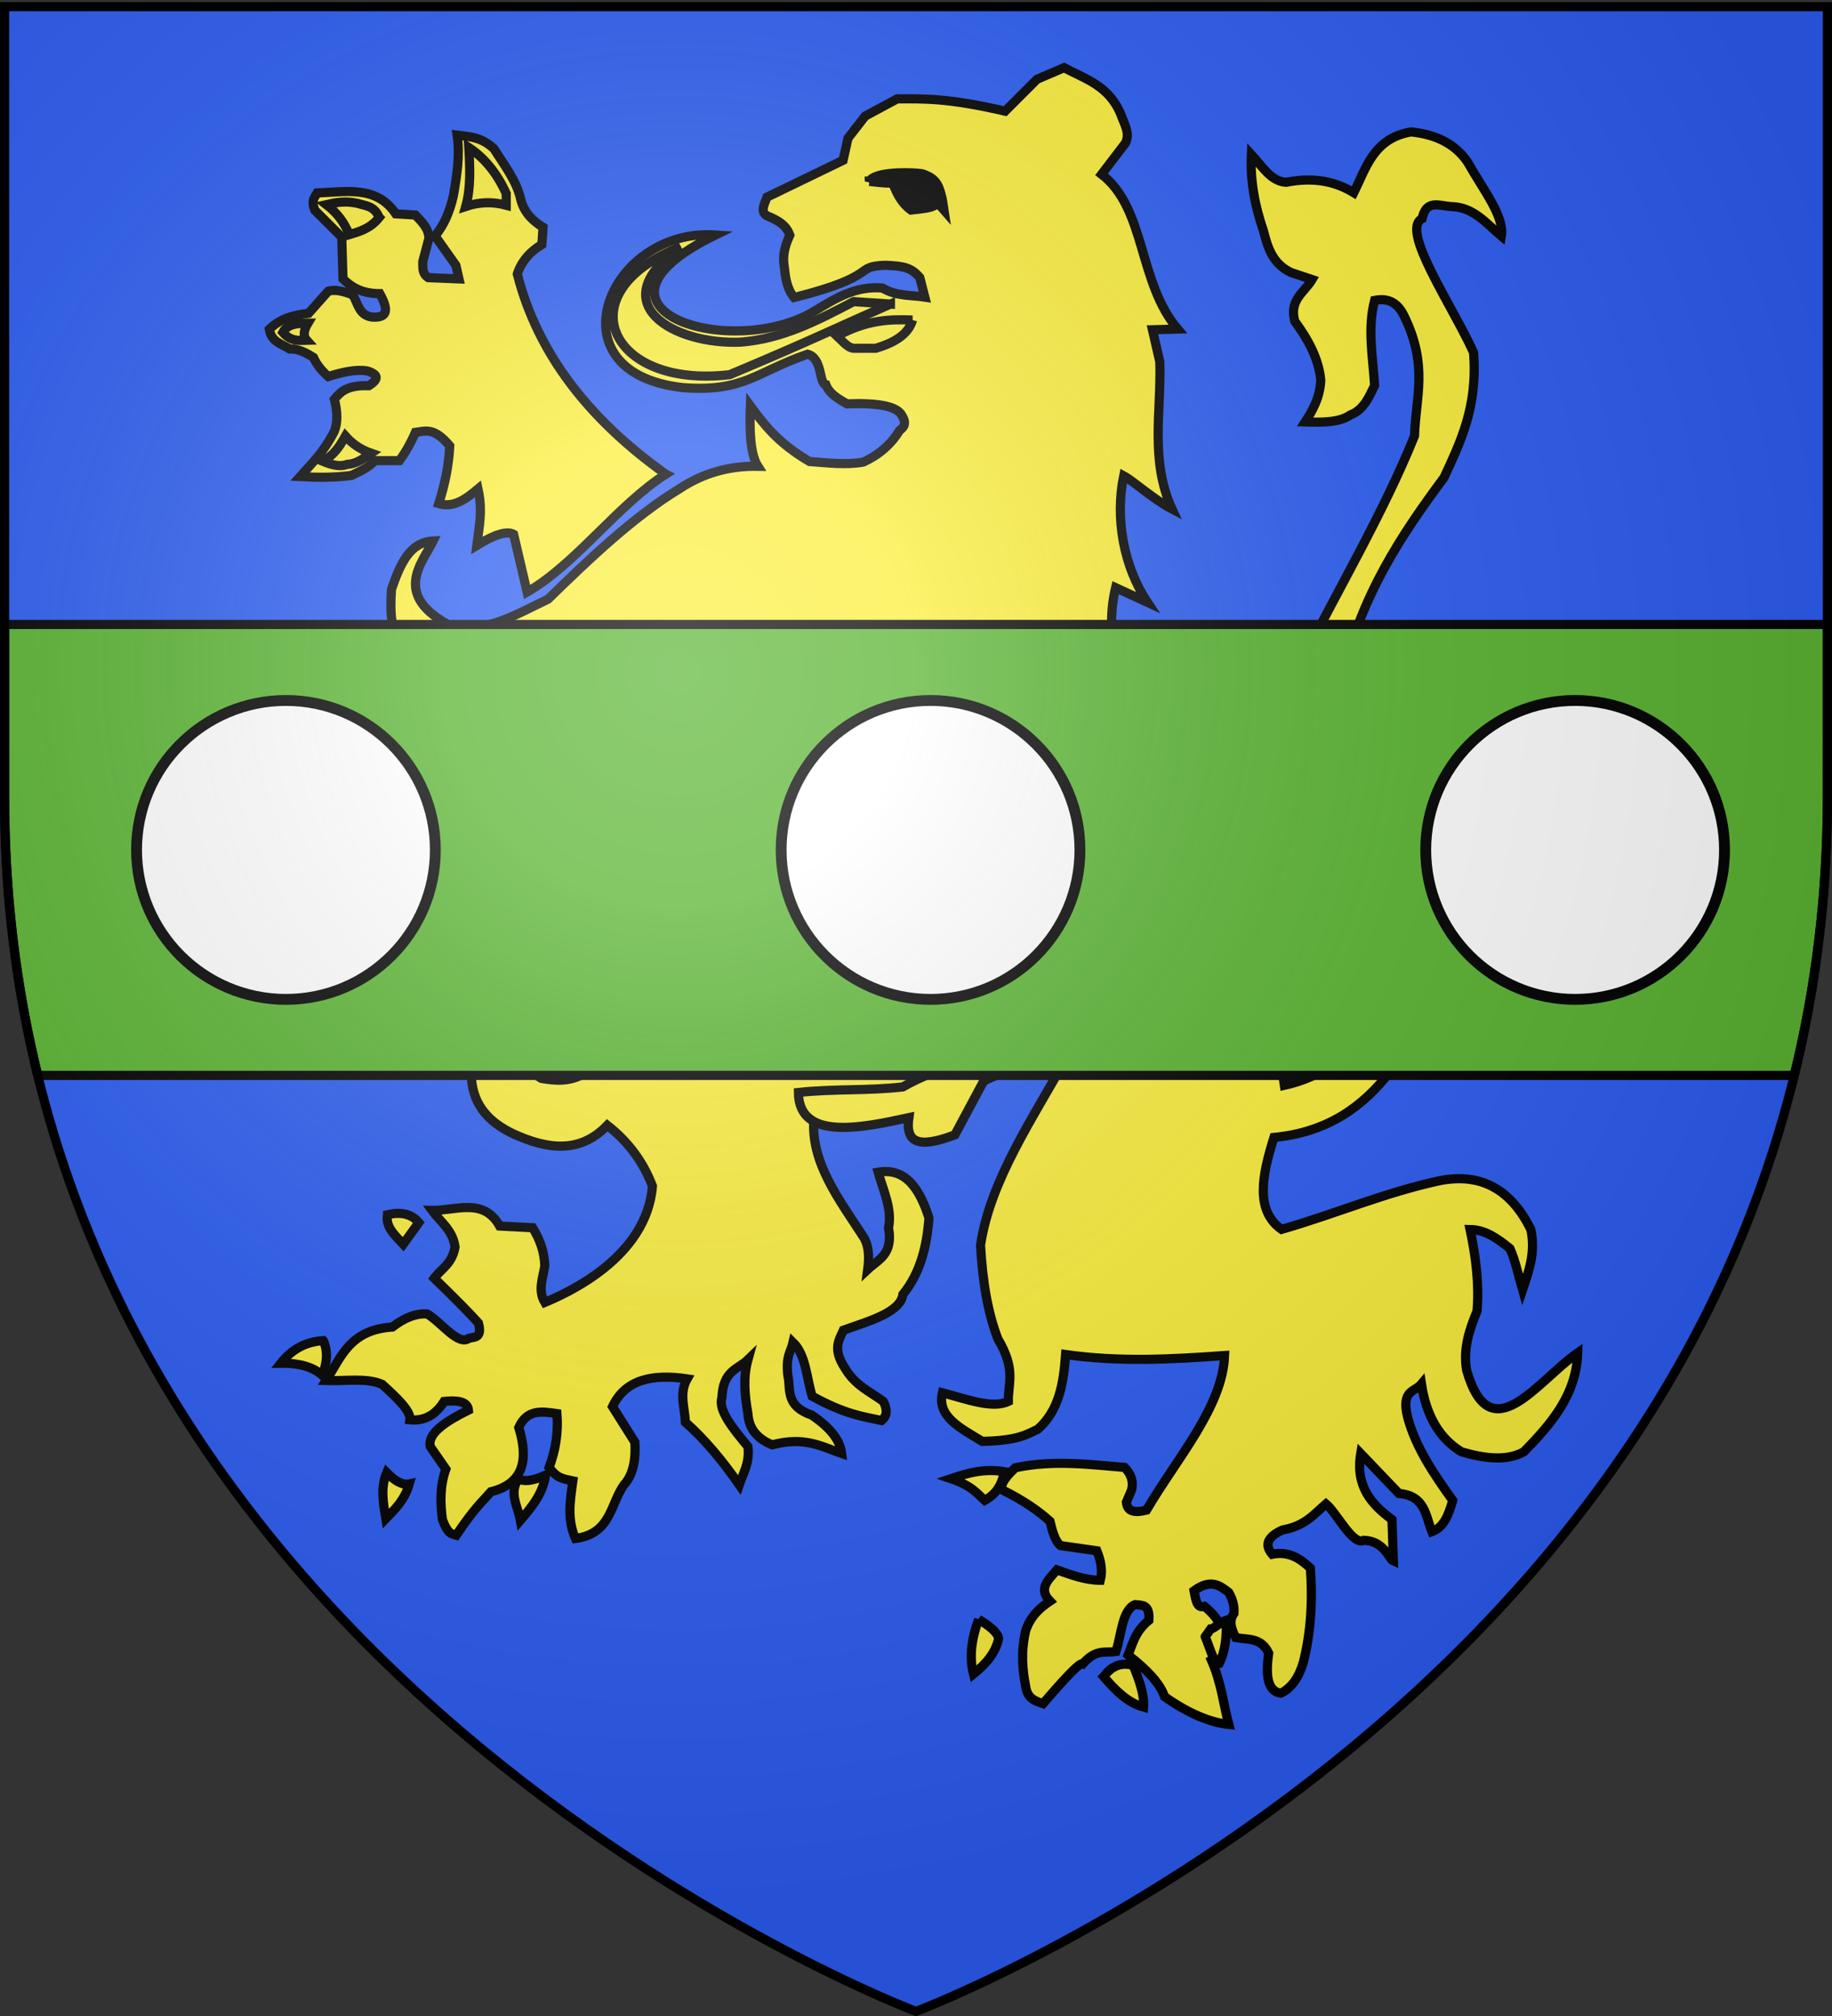 <svg xmlns="http://www.w3.org/2000/svg" xmlns:xlink="http://www.w3.org/1999/xlink" height="660" width="600" version="1.0"><rect width="100%" height="100%" fill="#333333" stroke="none"/><defs><linearGradient id="b"><stop style="stop-color:white;stop-opacity:.314" offset="0"/><stop offset=".19" style="stop-color:white;stop-opacity:.251"/><stop style="stop-color:#6b6b6b;stop-opacity:.125" offset=".6"/><stop style="stop-color:black;stop-opacity:.125" offset="1"/></linearGradient><linearGradient id="a"><stop offset="0" style="stop-color:#fd0000;stop-opacity:1"/><stop style="stop-color:#e77275;stop-opacity:.659" offset=".5"/><stop style="stop-color:black;stop-opacity:.323" offset="1"/></linearGradient><radialGradient xlink:href="#b" id="c" gradientUnits="userSpaceOnUse" gradientTransform="matrix(1.353 0 0 1.349 -77.63 -85.747)" cx="221.445" cy="226.331" fx="221.445" fy="226.331" r="300"/></defs><g style="display:inline"><path style="fill:#2b5df2;fill-opacity:1;fill-rule:evenodd;stroke:none;stroke-width:1px;stroke-linecap:butt;stroke-linejoin:miter;stroke-opacity:1" d="M300 658.5s298.5-112.32 298.5-397.772V2.176H1.5v258.552C1.5 546.18 300 658.5 300 658.5z"/></g><path style="fill:#fcef3c;fill-opacity:1;fill-rule:evenodd;stroke:#000;stroke-width:3;stroke-linecap:butt;stroke-linejoin:miter;stroke-miterlimit:4;stroke-dasharray:none;stroke-opacity:1" d="M371.048 234.194c-4.856-13.125-9.297-26.567-5.677-41.811l10.453 4.824c-7.843-11.778-10.683-27.514-7.806-41.437 3.207 1.737 9.652 7.652 15.846 10.883-7.346-16.08-3.465-32.162-4.02-48.243l-2.412-10.453 8.276-.235c-13.027-15.313-10.364-39.456-24.926-50.656l7.805-10.217c1.704-3.216-.492-6.433-1.608-9.649-3.937-9.28-11.729-11.417-18.493-15.041l-8.845 3.784-10.453 10.453c-18.874-4.375-26.793-4.055-35.378-4.02l-10.453 5.628-5.628 7.237-1.608 7.236-24.926 12.061c-.934 2.545-2.617 5.34.804 6.433 2.784 1.252 5.463 2.644 6.668 6.001-1.53 3.36-2.448 6.72-1.844 10.08.401 3.622.761 7.255 3.251 10.355 28.507-7.185 19.034-10.201 29.917-10.556 6.219.257 8.482.788 11.256 4.02l1.643 6.398c-4.635-.71-9.27-.223-13.904-2.98-8.618-.742-15.19 3.27-21.71 7.236-27.241 17.05-82.69-.387-32.932-24.607-35.11-2.376-54.577 45.235-10.576 49.99 19.854 1.471 23.648-4.995 40.708-10.945 4.994 1.258 3.692 9.68 6.016 10.002 1.203 3.115 4.192 4.646 6.904 6.252 9.125-.36 16.4.49 18.022 3.882 1.566 2.525.63 3.8-.804 4.824-2.8 4.611-6.801 8.019-11.874 10.356-5.864 1.018-11.728.23-17.592-.187-10.389-6.07-14.934-12.14-19.395-18.21-.29 7.038-.19 15.673 2.461 19.77-9.256-.17-17.802 2.148-25.543 7.285-15.18 9.155-30.144 23.506-43.183 36.23-10.027 4.727-19.743 10.85-31.212 9.08-20.478-10.253-9.722-21.27-6.433-28.141-7.523.413-10.608 7.114-13.62 15.797-.485 7.348-.338 13.691 3.687 20.288 8.373 7.493 13.915 7.077 19.298 8.09 13.002-.59 24.976-2.723 36.466-5.58-8.199 4.695-10.858 7.202-11.59 10.404 28.897 4.489 40.214-5.876 60.305-8.845-4.185 6.029-10.787 12.403-10.12 17.738 33.815 1.843 59.956-13.873 70.708-16.6-4.419 4.79-8.51 9.497-4.02 12.06 14.647.309 33.13-12.651 37.084-16.365 12.246 5.696 25.058 14.884 41.007 20.1z"/><path style="fill:#fcef3c;fill-opacity:1;fill-rule:evenodd;stroke:#000;stroke-width:3;stroke-linecap:butt;stroke-linejoin:miter;stroke-miterlimit:4;stroke-dasharray:none;stroke-opacity:1" d="M298.87 104.775c-7.062-.241-14.524-.286-24.725 5.227 1.812 1.663 3.735 4.29 6.03 4.02h6.634c7.522-2.207 10.96-5.435 12.06-9.247zM291.633 99.549l-12.06-.804c-11.785 6.14-23.158 12.173-36.987 13.267-21.95.958-45.824-12.759-19.7-31.157-37.61 14.638-23.757 46.487 16.082 41.81 25.753-10.78 35.111-15.41 52.665-23.116z"/><path style="fill:#fcef3c;fill-opacity:1;fill-rule:evenodd;stroke:#000;stroke-width:3;stroke-linecap:butt;stroke-linejoin:miter;stroke-miterlimit:4;stroke-dasharray:none;stroke-opacity:1" d="M218.062 155.23c-24.927-17.744-41.937-39.214-48.645-65.53 1.34-4.029 4.02-7.23 8.04-9.65l.402-5.628c-3.293-2.067-6.074-4.646-7.236-8.844-1.37-6.418-5.477-11.467-8.845-16.885-4.436-4.137-8.675-3.965-12.06-4.423.97 6.567-.078 13.133-1.207 19.7-1.212 5.485-3.21 9.925-6.03 13.267l6.834 9.648 1.005 4.422-10.05-.402c-2.105-1.366-1.749-3.348-1.81-5.226l2.01-7.638c-.015-3.276-2.34-5.397-4.422-7.639L129.616 70c-6.326-9.405-16.336-7.143-25.73-6.834-.747 1.397-2.078 2.21-.804 5.628l8.845 8.845.402 13.668c2.77 2.65 6.106 4.828 12.06 4.825 3.661 6.532 1.528 8.042-2.814 7.638-4.095-.744-4.357-4.554-6.03-7.236-4.298-1.696-6.395-1.632-8.04-1.206l-6.433 7.236c-5.618.684-9.392 1.863-12.865 5.227.627 4.123 4.012 4.8 6.634 6.432 2.945-.058 5.422 1.287 7.84 2.814.996 2.316 2.782 4.438 4.823 6.232 4.728-1.483 9.202-2.457 12.865-1.81 3.453 1.098 3.915 2.656.402 4.825-7.226-.263-9.267 2.067-11.256 4.422 1.072 4.289 1.072 7.773 0 10.453-3.753 7.294-7.505 10.598-11.257 14.875 5.856.321 11.562.344 16.885-.402 2.696-1.308 5.458-2.484 7.638-4.824h8.041c1.742-2.379 3.484-5.266 5.226-9.247 3.178-.393 6.024-1.865 11.257 4.422-.328 6.591-1.685 12.84-3.618 18.896 4.97 1.458 8.947-1.55 12.865-4.825 1.595 7.339.383 12.107-.402 18.494 5.896-3.619 9.916-4.825 12.06-3.619l4.423 18.896c15.923-9.124 29.516-28.42 45.429-38.595z"/><path style="fill:#fcef3c;fill-opacity:1;fill-rule:evenodd;stroke:#000;stroke-width:3;stroke-linecap:butt;stroke-linejoin:miter;stroke-miterlimit:4;stroke-dasharray:none;stroke-opacity:1" d="M152.532 67.588c4.422-1.483 8.844-1.6 13.266-.402v-3.82c-3.02-6.624-7.096-11.667-12.261-15.076.394 6.615.701 13.208-1.005 19.298zM124.189 71.206c-2.93 3.648-6.4 4.586-9.85 5.628-1.395-3.825-3.898-7.096-7.438-9.85 3.045-.692 6.155-1.287 10.252-.401 2.579.84 5.465.758 7.036 4.623zM100.87 105.78c-1.25 2.1-1.816 4.063-.401 5.629-2.613.075-5.226.422-7.84-2.613 1.42-2.664 4.708-2.994 8.242-3.016zM113.133 142.767c2.1 2.353 4.739 4.345 8.442 5.628-2.457 1.674-4.864 3.499-7.84 3.619-2.364.926-5.143.197-8.04-1.005 3.857-2.059 5.68-5.134 7.438-8.242zM374.583 235.354c-5.714-6.93-13.202-11.641-21.037-15.92-16.248 13.172-35.6 20.055-55.017 21.003 2.653-3.411 7.113-6.423 7.695-11.905-19.463 8.132-41.404 13.344-66.222 12.91.701-5.307 3.456-10.613 6.254-15.92-13.89 3.764-28.214 7.339-54.179 5.852-12.528 9.803-25.123 19.564-52.307 20.468-2.405-.597-1.248-2.976-.568-5.117 3.433-1.805 5.688-5.967 8.091-9.832-2.347-3.192-4.812-6.267-9.263-7.356-1.683-5.43-5.072-10.858-9.43-16.287-2.91-1.805-5.015-.89-7.925-.603-.158 6.242-.491 12.485.901 18.727-3.814 1.876-6.951 3.168-8.126 7.156 2.677 3.773 5.455 7.47 10.234 9.665.56 2.63 1.6 5.453-.402 7.059-4.359 2.25-8.718 2.604-13.077.568-.293-6.117 4.01-13.856-4.548-17.056-10.464-1.45-20.168-.617-29.565 1.137-2.062.046-3.529 1.285-5.077 2.359-1.294 1.488-1.486 2.975-1.177 4.463 4.778 1.002 9.537 2.04 12.744 6.185 1.738 4.427.422 6.734.063 10.636l4.897 2.224 6.744-.282c6.175 3.41 3.267 6.822.568 10.233-5.688-1.326-9.5-2.653-13.076-3.98.787 5.267-.397 8.167-2.274 10.235-6.444 2.255-12.888 2.69-19.331 2.274 1.307 6.862 8.903 11.104 16.488 15.35 4.79 1.785 8.15 1.424 10.802 0 6.311-.31 11.084.476 13.646 2.843.53-3.6.315-7.201 2.842-10.802 3.098-1.711 5.358-.911 7.392.569.317 5.948-4.226 9.118-7.392 13.076.167 4.376.73 8.455 5.117 9.666-1.79 6.724-2.553 13.106-1.137 18.762 10.728-1.772 18.54-7.755 24.448-16.488 4.405-3.218 9.343-6.138 9.097-11.94-4.26-1.947-8.853-3.835-7.391-6.822 6.988-7.31 14.483-9.61 22.54-7.828 1.983 7.133-3.368 9.378-5.685 13.645 4.013-.496 7.42-1.446 9.298-3.543 6.152-7.183 12.717-13.677 20.468-18.194 2.287.687 3.202 2.287 2.274 5.117l-10.969 10.332c6.646 2.03 11.582-2.083 17.189-5.25 7.581-12.033 14.056-19.187 18.43-17.826 3.58 7.752 12.83 12.452 23.31 16.488l-6.455-13.978c5.135-11.135 21.911-12.568 32.976-18.762 4.973 11.091 14.775 19.989 25.585 28.428 19.372 10.554 52.315 22.616 54.58 31.27-31.95.647-61.05-12.009-91.536-18.194-24.806-2.876-33.03 5.174-39.23 9.666-10.926 14.803-10.32 27.684-15.351 41.504-4.738 2.883-9.476 2.524-14.214 1.706-12.036-7.21-11.556-16.059-10.366-25.384-7.91 2.544-12.958 12.259-12.508 25.585.717 8.978 6.11 14.36 13.777 17.992 11.12 5.033 21.713 6.51 30.702-2.842 6.795 5.299 11.74 11.92 14.782 19.899-1.867 23.56-28.27 35.161-35.25 38.093-2.368-3.98-.629-7.96 0-11.94-.148-4.758-1.693-8.819-3.98-12.508l-10.803-.568c-5.35-9.462-14.372-4.968-22.173-5.117 2.715 3.728 6.76 6.327 7.558 11.974-.966 5.592-4.429 7.023-6.823 10.234 7.882 7.641 11.938 11.84 14.484 14.679 1.34 5.094-1.381 4.498-3.113 4.985-3.496 2.607-9.095-5.298-13.645-7.96-3.814-.289-7.627 1.354-11.44 4.278-14.055.917-16.813 9.992-21.703 17.528 6.61.206 13.265-.99 18.36 1.235 4.834 4.409 9.51 8.771 9.097 11.606 4.85.501 8.5-1.696 11.205-6.018 6.075-.608 7.745.786 7.96 2.842-7.588 3.767-13.427 7.642-12.509 11.94l5.117 7.391c-1.966 5.496-1.83 10.992-1.137 16.488 1.89 5.064 3.172 4.665 4.549 5.117 6.155-9.073 8.213-10.636 11.37-14.214 10.645-2.62 12.364-10.39 9.098-21.036 2.759-6.1 7.661-5.233 12.508-4.548.462 5.886-.356 11.773-2.573 17.66 2.658 3.447 4.06 3.6 7.787 4.375-.931 6.672-1.907 12.719.839 18.866 11.732-1.591 11.366-11.248 15.92-17.625 3.487-3.697 3.807-9.683 3.543-13.916l-7.323-11.635c4.239-9.049 13.265-10.732 24.448-9.097-2.695 4.738-.777 9.476-.568 14.214 6.157 5.411 12.003 12.378 17.625 20.468 1.303-3.903 3.511-7.126 2.843-12.508-5.04-6.039-9.794-11.982-8.529-15.92.384-9.087 5.21-9.289 8.529-12.508-1.62 5.875-1.033 11.75 0 17.626.257 4.742 2.877 8.171 7.96 10.233 10.61-2.839 16.205.59 22.741 2.843-.55-4.763-4.303-8.814-9.665-12.508-9.007-3.168-6.916-8.416-7.96-13.077-.713-6.591.982-7.564 1.706-10.802 4.247 4.145 4.392 11.572 6.254 17.625 10.903 5.975 16.47 6.614 22.742 7.96 1.875-1.523 1.909-3.66.569-6.254-4.33-3.201-9.158-5.155-12.508-10.803-4.227-6.371-2.012-9.23-.569-12.508 9.085-3.214 18.685-5.94 19.497-11.739 5.71-7.025 7.844-15.746 8.529-25.016-3.096-9.683-7.696-16.494-16.655-14.983 1.708 6.064 4.676 12.129 3.411 18.193 1.589 8.797-3.363 10.4-6.822 13.646.476-3.626.513-7.14-1.137-10.234-8.065-12.506-17.667-24.67-16.488-39.23 3.194-7.961 9.593-8.445 15.92-9.097l35.783-1.005c11.225-6.615 21.037-7.583 31.27-10.234-11.244 20.39-25.178 40.445-28.392 61.84.631 11.75 2.375 22.165 5.685 30.702 5.99 10.058 3.333 14.35 3.412 20.468-5.286 2.502-13.787-.786-21.605-2.843-1.838 7.858 6.13 11.678 13.076 15.92 11.529-.234 14.417-2.196 18.194-3.98 7.017-6.158 8.421-15.12 9.097-24.448 17.625 2.497 34.446 1.573 52.071.333-.655 16.867-15.693 33.734-25.585 50.601-3.491.859-6.287.79-6.587-2.607l1.706-3.98c.74-3.063-.343-5.397-2.274-7.391-11.652-.934-23.11-2.548-35.785.103-2.483 2.374-4.704 4.748-4.548 7.121 7.073 3.467 12.02 6.934 15.885 10.4.767 3.209 1.592 6.33 3.411 7.96l11.94 1.706c1.313 3.222 1.96 6.444 1.137 9.666-5.104-.039-9.626-1.826-14.214-3.412-2.634 3.123-6.323 6.083-2.274 10.234-5.315 3.555-6.871 6.64-7.96 9.666-1.586 7.016-1.072 12.772 0 18.193.508 3.977 3.082 4.853 5.686 5.686 6.36-7.362 12.007-13.653 13.076-13.077 4.418-5.002 7.365-3.387 10.803-3.98 1.807-5.561 2.046-13.63 6.254-15.35 2.231.275 4.885-.295 4.548 5.116-4.616 3.79-5.218 7.581-6.822 11.371 6.207 4.796 10.55 9.385 11.94 13.646 7.833 5.496 14.81 8.424 21.036 9.097-1.831-6.991-2.425-13.57-5.686-21.037 4.474-2.45 3.508-5.579 3.98-8.528-.841-2.677-1.744-5.372-6.254-9.097-2.595.845-2.883-2.346-3.411-5.117 5.544-4.02 8.44-1.682 11.37.569 1.48 2.577 1.829 4.778 1.706 6.822-1.848 2.653-.74 5.307.569 7.96 3.93.72 8.377-.114 10.803 5.117-1.107 7.521-.266 12.511 3.98 13.077 3.57-1.752 5.964-5.268 7.39-10.234 2.423-9.68 3.068-19.951 2.275-30.702-3.36-3.135-7.03-5.65-12.508-4.549-2.761-3.21-1.33-5.821 3.411-7.96 7.436-1.3 10.314-5.206 14.214-8.528 3.6 3.034 8.81 13.833 12.41 11.911 6.82.282 8.21 6.233 9.666 6.823l-.471-13.617c-6.689-4.948-12.027-10.825-10.234-21.605l12.508 13.077c8.629.688 8.731 7.28 10.803 12.508 3.945-1.406 5.516-5.661 6.822-10.234-6.264-8.715-12.209-17.52-14.782-27.29-2.204-8.975 2.372-8.156 4.548-10.803 1.607 10.694 6.11 17.911 13.077 22.174 7.731 2.272 14.87 3.063 20.468 0 8.882-9.112 17.168-18.558 17.625-32.408-13.235 9.233-28.627 32.782-36.387 5.686-1.207-7.114.924-13.273 3.411-19.331.736-8.609-.338-17.58-2.274-26.722 5.033.062 9.098 3.03 13.076 6.254 1.792 4.072 2.803 8.924 4.112 13.479 2.036-6.093 4.313-12.082 2.711-19.733-6.26-12.623-15.838-18.831-30.133-15.92-18.222 3.997-33.031 10.534-51.503 15.885-8.72-6.158-6.42-17.625-2.51-30.098 17.874-1.722 29.294-10.276 38.093-21.605 3.952-12.74 5.314-26.652 7.121-42.607-4.166-14.226-6.983-28.451-16.218-42.676-8.866-19.261-7.91-31.284-6.822-43.21 6.486-27.686 19.672-47.236 33.544-65.953 5.371-11.661 11.064-23.026 9.666-40.936-7.06-15.549-24.116-40.198-16.856-43.813 1.353-6.375 5.552-4.226 9.465-3.945 7.45.096 11.547 5.555 16.488 9.665 1.072-6.47-5.966-15.181-11.038-24.212-4.179-6.153-10.6-9.103-18.527-9.9-12.28 2.112-14.648 11.66-18.762 19.899-5.748-3.485-12.686-5.27-22.174-3.412-4.976-.266-7.892-5.337-11.371-9.097-.418 8.63 1.186 16.922 3.98 25.017 1.377 5.468 2.99 10.805 9.097 13.645l6.822 2.274c-2.455 4.175-7.573 6.575-5.685 13.645 4.413 5.995 7.847 12.27 8.528 19.331-.34 5.915-2.675 9.834-5.117 13.646 5.678.179 11.211.178 14.783-2.275 4.471-1.767 6.073-5.83 7.96-9.665-.562-9.286-2.408-18.573 0-27.86 5.027-1.002 7.842 1.313 9.665 5.118 8.034 16.322 3.738 26.842 3.411 39.23-10.246 25.395-25.368 50.79-38.093 76.186-3.608 10.74-.969 20.44 1.706 30.133 9.98 18.996 12.059 33.478 14.782 48.328 5.403 13.874 1.536 26.976 1.137 40.367.076 4.819-2.01 8.094-5.685 10.234-4.67 3.566-10.211 5.969-16.488 7.39-1.135-7.011-1.156-14.023-7.392-21.036-18.512-23.108-43.047-46.636-39.798-68.226-.037-10.372-1.737-21.3 1.137-30.702z"/><path style="fill:#fcef3c;fill-opacity:1;fill-rule:evenodd;stroke:#000;stroke-width:3;stroke-linecap:butt;stroke-linejoin:miter;stroke-miterlimit:4;stroke-dasharray:none;stroke-opacity:1" d="M103.058 216.592c-1.39 3.885-1.26 7.77 1.137 11.655 3.237 1.656 5.412.128 7.96-.284-1.9-4.357-4.205-8.51-9.097-11.371zM54.162 243.314c4.36-2.347 8.718-4.13 13.077-1.99.095 2.795.036 5.514-2.843 6.823-2.928-3.546-6.563-4.26-10.234-4.833zM46.771 287.093c3.994 3.483 8.261 6.51 14.498 6.254.025-2.37.244-4.738-3.411-7.107l-11.087.853zM91.971 314.952c.117 4.654-1.86 8.26-3.127 12.224 5.99-2.62 11.61-5.855 15.35-12.224-4.074 1.175-8.148 1.826-12.223 0zM126.937 397.676c-.851 3.733 2.306 6.665 5.117 9.666l5.117-7.107c-2.3-2.705-5.66-3.644-10.234-2.559zM105.9 438.896c-5.354.329-10.09 2.518-13.929 7.391 5.599-.073 10.318 1.025 13.645 3.98 1.153-3.525 2.11-7.1.285-11.37zM126.653 482.106c-2.12 5.023-1.105 10.045-.285 15.067 3.006-3.12 6.137-6.052 7.676-11.371-2.464.502-4.927-1.18-7.391-3.696zM169.863 484.096c1.543 1.016 4.241.876 8.812-1.137-.809 5.897-4.463 10.371-8.244 14.783-.816-4.549-3.884-9.097-.568-13.646zM329.058 481.822c-6.839-1.17-12.274.468-17.625 2.274 6.962 2.37 8.414 4.738 11.086 7.107 4.667-2.63 5.565-6.013 6.539-9.38zM320.53 530.15c-2.362 6.327-3.133 12.338-1.706 17.909 4.01-3.254 7.248-6.894 8.244-11.656-.374-2.085-3.158-4.17-6.539-6.254zM361.465 548.911c2.49-3.429 5.66-4.814 9.666-3.695 1.99 4.832 3.667 9.561 3.411 13.645-5.302-1.431-9.269-5.531-13.077-9.95zM394.726 535.835l1.782-2.537c1.014.004 3.183-2.3 5.04-2.865.3 5.444-.302 10.285-2.274 14.214-1.516.547-3.032-5.213-4.548-8.812z"/><path style="fill:#000;fill-opacity:1;fill-rule:evenodd;stroke:#000;stroke-width:3;stroke-linecap:butt;stroke-linejoin:miter;stroke-miterlimit:4;stroke-dasharray:none;stroke-opacity:1" d="M284.71 59.387c1.512-2.986 11.37-3.064 15.782-2.68 1.327.116 2.161.273 2.128.406 4.74 1.553 5.098 4.859 5.97 7.96l.568 3.695-1.99-2.274c-1.705 1.61-4.039 1.652-6.254 1.99l-2.558.284c-3.139-2.281-4.684-5.473-5.97-8.812-3.366.012-5.295-.335-7.675-.57z"/><path style="fill:#fcef3c;fill-opacity:1;fill-rule:evenodd;stroke:#000;stroke-width:3;stroke-linecap:butt;stroke-linejoin:miter;stroke-miterlimit:4;stroke-dasharray:none;stroke-opacity:1" d="M261.481 357.651c.19 15.846 20.392 11.682 36.183 8.242-1.17 8.13 2.98 10.231 15.076 5.628l13.669-25.529c-9.204 2.442-17.58 2.443-30.756 9.85-11.389 1.306-22.265.552-34.172 1.809z"/><path style="fill:#5ab532;fill-opacity:1;fill-rule:nonzero;stroke:#000;stroke-width:3;stroke-linecap:round;stroke-linejoin:round;stroke-miterlimit:4;stroke-dashoffset:0;stroke-opacity:1" d="M1.5 204.438v56.28c0 32.686 3.944 63.108 10.875 91.344h575.25c6.931-28.236 10.875-58.658 10.875-91.343v-56.281H1.5z"/><path style="fill:#fff;fill-opacity:1;fill-rule:nonzero;stroke:#000;stroke-width:3.557;stroke-linecap:round;stroke-linejoin:round;stroke-miterlimit:4;stroke-dashoffset:0;stroke-opacity:1" d="M142.579 278.25c0 27.008-21.92 48.928-48.928 48.928-27.008 0-48.928-21.92-48.928-48.928 0-27.008 21.92-48.928 48.928-48.928 27.008 0 48.928 21.92 48.928 48.928zM564.801 278.25c0 27.008-21.92 48.928-48.928 48.928-27.008 0-48.928-21.92-48.928-48.928 0-27.008 21.92-48.928 48.928-48.928 27.008 0 48.928 21.92 48.928 48.928zM353.69 278.25c0 27.008-21.92 48.928-48.928 48.928-27.008 0-48.928-21.92-48.928-48.928 0-27.008 21.92-48.928 48.928-48.928 27.008 0 48.928 21.92 48.928 48.928z"/><path d="M300 658.5s298.5-112.32 298.5-397.772V2.176H1.5v258.552C1.5 546.18 300 658.5 300 658.5z" style="opacity:1;fill:url(#c);fill-opacity:1;fill-rule:evenodd;stroke:none;stroke-width:1px;stroke-linecap:butt;stroke-linejoin:miter;stroke-opacity:1"/><path d="M300 658.5S1.5 546.18 1.5 260.728V2.176h597v258.552C598.5 546.18 300 658.5 300 658.5z" style="opacity:1;fill:none;fill-opacity:1;fill-rule:evenodd;stroke:#000;stroke-width:3;stroke-linecap:butt;stroke-linejoin:miter;stroke-miterlimit:4;stroke-dasharray:none;stroke-opacity:1"/></svg>